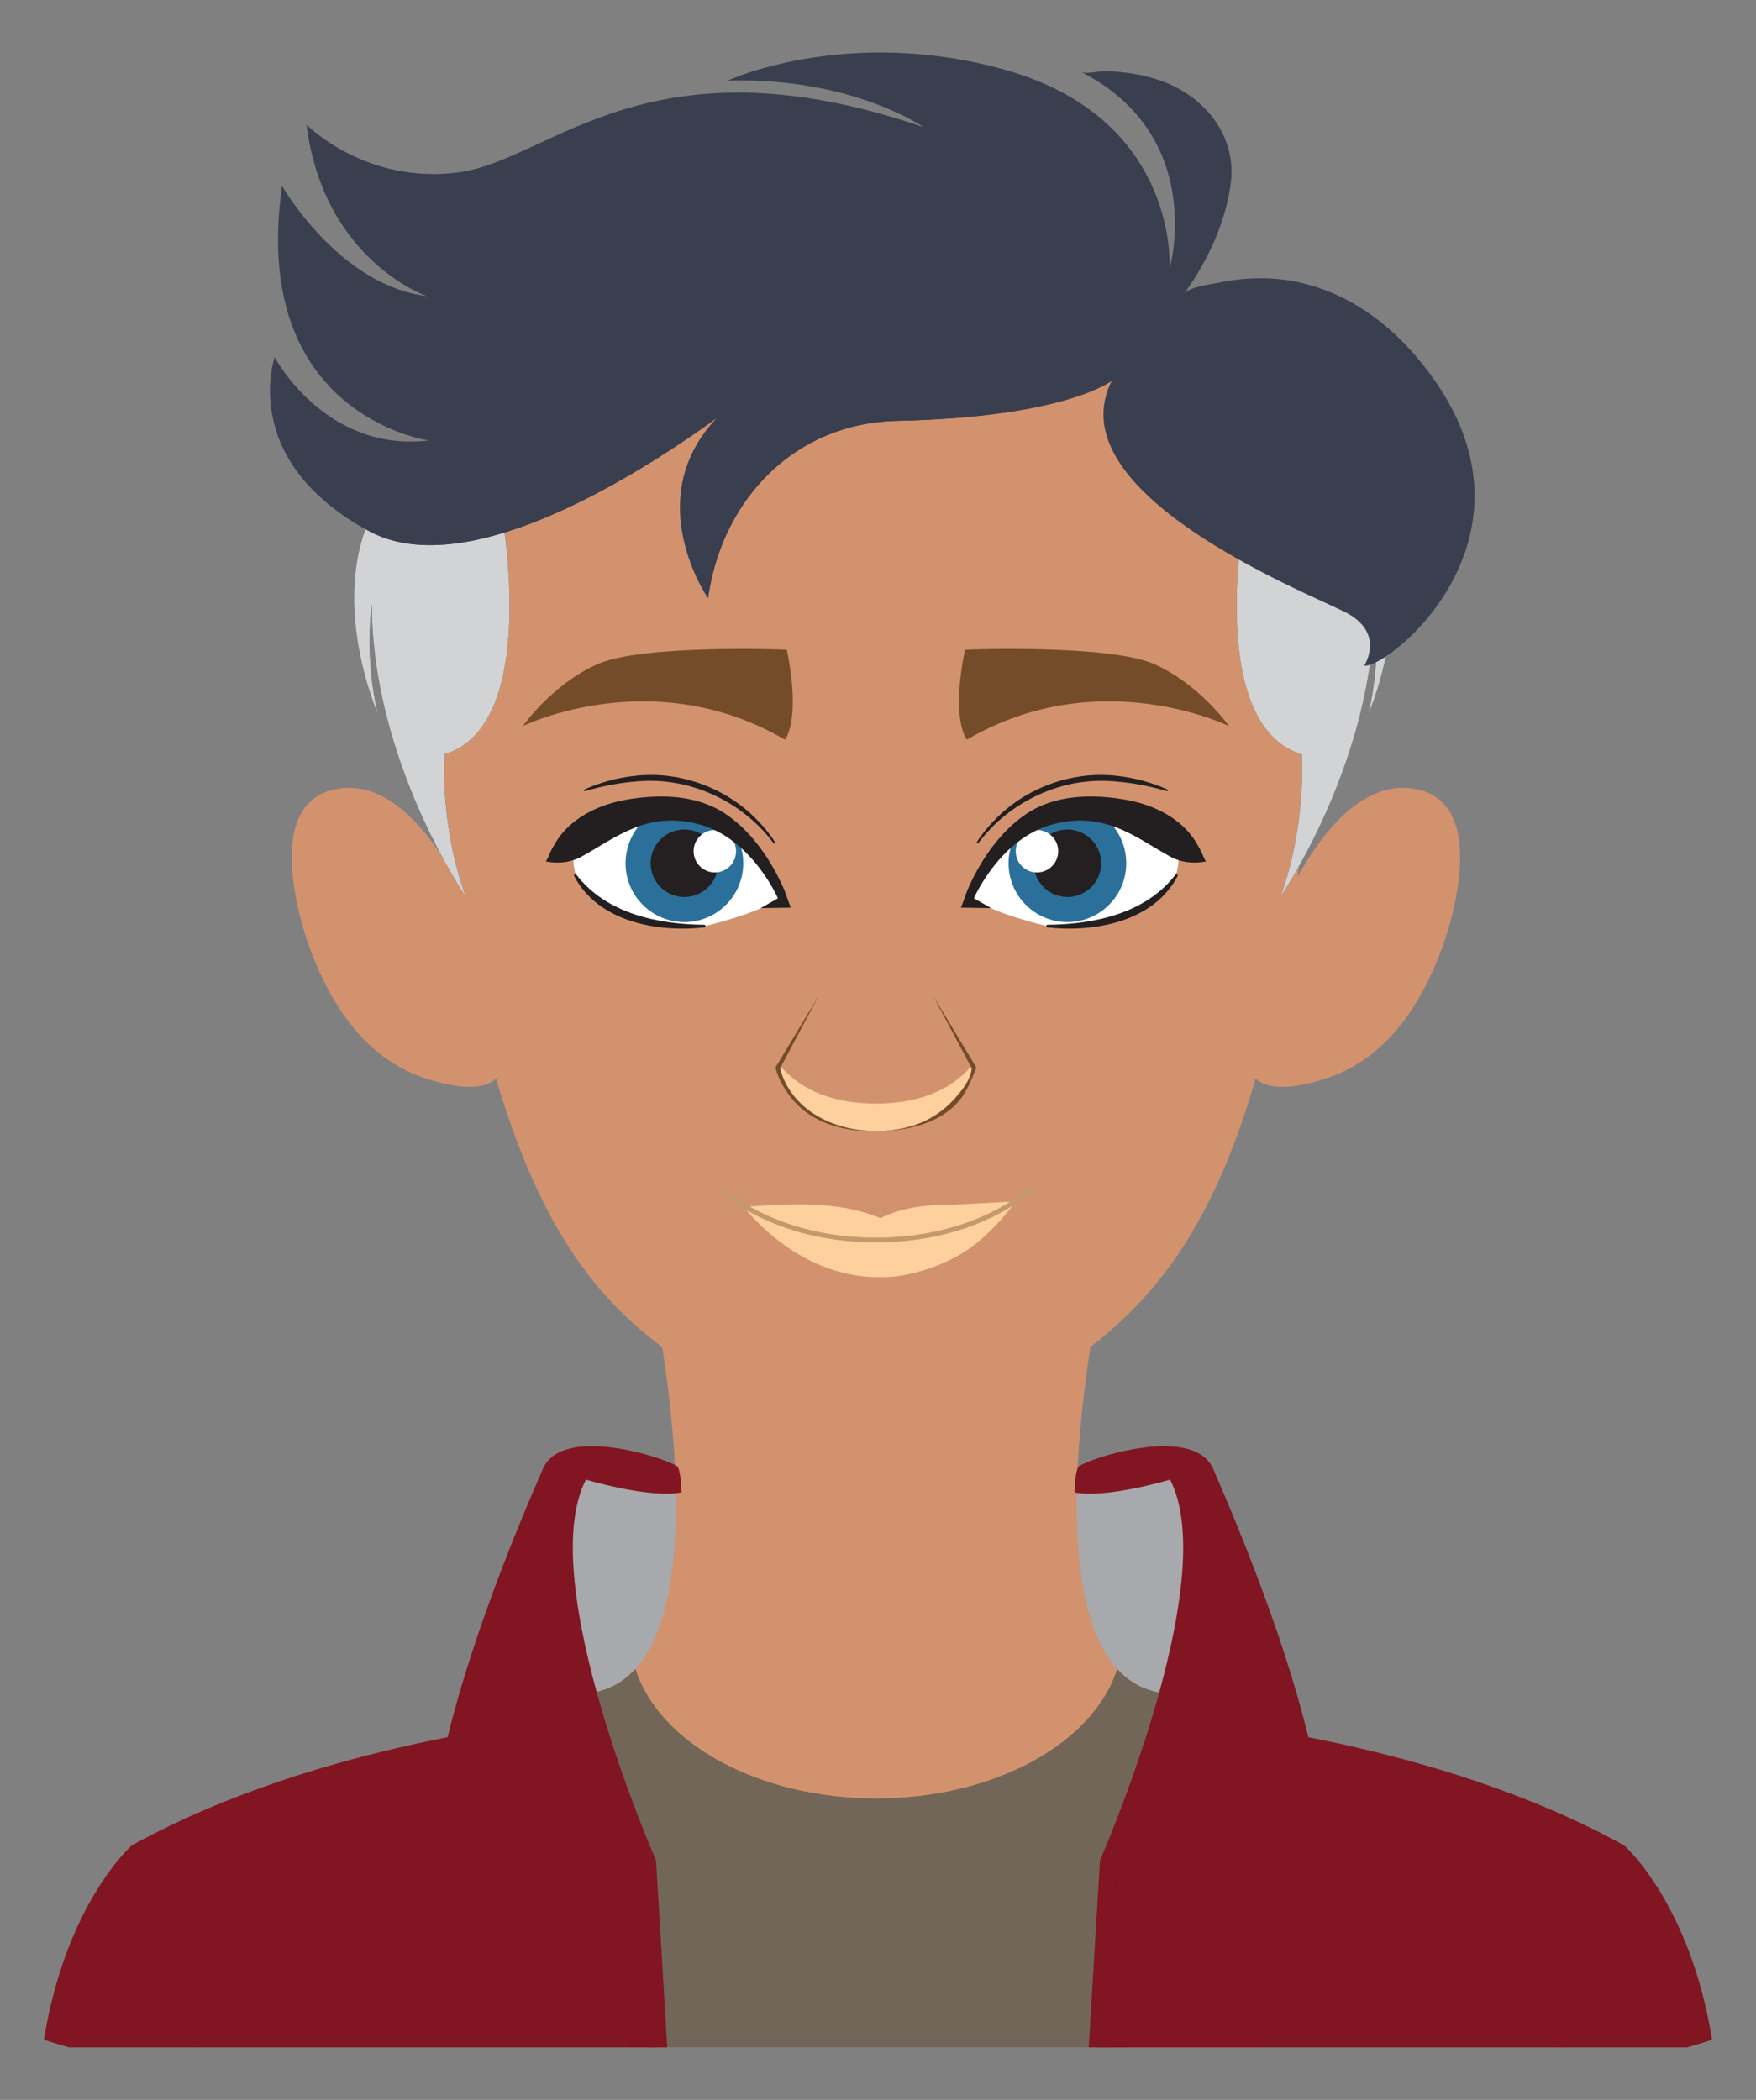 <?xml version="1.0" encoding="utf-8"?>
<!-- Generator: Adobe Illustrator 27.5.0, SVG Export Plug-In . SVG Version: 6.00 Build 0)  -->
<svg version="1.1" id="Layer_2" xmlns="http://www.w3.org/2000/svg" xmlns:xlink="http://www.w3.org/1999/xlink" x="0px" y="0px"
	 viewBox="0 0 334.465 400" style="enable-background:new 0 0 334.465 400;" xml:space="preserve">
<rect x="0" y="0" width="334.465" height="400" fill="#808080" stroke="none"/>
<g>
	<g>
		<g>
			<path style="fill:#821522;" d="M194.467,283.101l32.638-4.294c0,0,5.869,29.489,0.143,51.248
				C227.249,330.055,194.467,330.914,194.467,283.101z"/>
			<path style="fill:#A7A9AC;" d="M194.467,283.101l32.638-4.294c0,0,5.869,29.489,0.143,51.248
				C227.249,330.055,194.467,330.914,194.467,283.101z"/>
		</g>
		<g>
			<path style="fill:#821522;" d="M139.998,283.101l-32.638-4.294c0,0-5.869,29.489-0.143,51.248
				C107.216,330.055,139.998,330.914,139.998,283.101z"/>
			<path style="fill:#A7A9AC;" d="M139.998,283.101l-32.638-4.294c0,0-5.869,29.489-0.143,51.248
				C107.216,330.055,139.998,330.914,139.998,283.101z"/>
		</g>
		<g>
			<path style="fill:#D3926E;" d="M240.558,390v-64.331l-18.121-3.04c-29.295-2.238-12.643-77.682-12.643-77.682h-85.765
				c0,0,16.652,75.444-12.643,77.682l-18.122,3.04V390H240.558z"/>
			<path style="opacity:0.6;fill:#D3926E;" d="M166.209,292.942c2.981,0.414,5.844-1.973,8.398-3.135
				c3.366-1.53,6.712-3.108,10.019-4.762c6.589-3.296,13.042-6.895,19.148-11.026c0.657-0.444,1.304-0.901,1.946-1.363
				c1.288-15.078,4.075-27.708,4.075-27.708h-85.765c0,0,2.79,12.643,4.077,27.731c10.967,7.817,23.557,13.316,35.572,19.325
				C164.486,292.408,165.313,292.818,166.209,292.942z"/>
			<path style="fill:#726658;" d="M240.558,390v-64.331l-18.121-3.04c-0.563-0.043-1.108-0.116-1.638-0.212l0,0
				c-3.257-0.591-5.89-2.165-8-4.477c-4.478,14.084-23.32,24.656-45.888,24.656c-22.568,0-41.411-10.572-45.888-24.656
				c-1.531,1.677-3.336,2.966-5.456,3.773c-0.009,0.003-0.017,0.006-0.026,0.01c-0.191,0.072-0.385,0.141-0.582,0.205
				c-0.034,0.011-0.068,0.022-0.103,0.033c-0.173,0.055-0.347,0.107-0.523,0.156c-0.052,0.014-0.103,0.029-0.155,0.043
				c-0.162,0.043-0.325,0.083-0.49,0.12c-0.064,0.015-0.128,0.03-0.193,0.044c-0.158,0.034-0.318,0.064-0.479,0.093
				c-0.071,0.013-0.141,0.027-0.212,0.039c-0.166,0.028-0.335,0.051-0.504,0.074c-0.067,0.009-0.132,0.02-0.199,0.028
				c-0.236,0.028-0.474,0.053-0.716,0.071l-18.122,3.04V390H240.558z"/>
			<path style="fill:#726658;" d="M212.801,317.936c-4.475,14.086-23.319,24.661-45.89,24.661
				c-22.572,0-41.417-10.576-45.891-24.664c-2.453,2.689-5.607,4.389-9.635,4.697l-0.874,0.146
				c5.038,17.132,27.786,30.062,55.092,30.062c27.496,0,50.371-13.112,55.195-30.421
				C217.542,321.826,214.911,320.248,212.801,317.936z"/>
		</g>
		<g>
			<g>
				<path style="fill:#821522;" d="M125.401,390l-1.819-35.556l-17.16-26.743c0,0-45.687,4.012-81.345,23.846
					c0,0-12.48,10.92-16.715,36.995c0,0,1.67,0.561,4.779,1.457H125.401z"/>
				<path style="opacity:0.5;fill:#821522;" d="M97.736,365.233c3.854-2.173,7.899-4.004,12.07-5.479
					c3.679-1.301,7.799-3.192,11.778-2.539c0.159,0.026,0.216,0.206,0.193,0.34c-0.626,3.728-1.442,7.42-1.939,11.17
					c-0.838,6.329-0.968,12.763-0.44,19.125c0.06,0.717,0.131,1.433,0.208,2.149h5.795l-1.819-35.556l-17.16-26.743
					c0,0-0.731,0.064-2.078,0.216c-0.813,0.698-1.602,1.422-2.358,2.184c-5.287,5.323-9.394,11.885-12.154,18.846
					c-1.385,3.491-2.434,7.128-3.008,10.842c-0.397,2.567-1.557,7.777,0.317,9.938C88.71,371.537,96.216,366.09,97.736,365.233z"/>
				<path style="fill:#821522;" d="M30.067,359.509c-0.002,0.058,0.016,0.109,0.055,0.145c0.473,1.248,0.919,2.507,1.332,3.775
					c2.793,8.572,4.391,17.577,5.093,26.571h1.175c-0.149-1.944-0.343-3.885-0.583-5.82c-1.041-8.404-2.836-16.879-5.879-24.834
					c2.11-0.79,4.191-1.671,6.289-2.491c2.401-0.939,4.812-1.853,7.231-2.743c4.84-1.779,9.716-3.461,14.624-5.044
					c4.848-1.565,9.729-3.031,14.636-4.397c4.988-1.389,10.001-2.711,15.072-3.764c5.707-1.184,11.505-1.992,17.339-2.08
					c0.461-0.007,0.796-0.73,0.172-0.72c-10.424,0.162-20.635,2.621-30.641,5.354c-9.952,2.718-19.793,5.843-29.486,9.375
					c-2.749,1.002-5.486,2.036-8.211,3.101c-2.408,0.941-4.844,1.868-7.201,2.94c-0.73-1.874-1.531-3.719-2.409-5.526
					c-0.479-0.986-0.989-1.964-1.517-2.934c-0.324,0.173-0.647,0.348-0.97,0.524c0.007,0.014,0.015,0.027,0.023,0.041
					C27.68,353.735,28.955,356.591,30.067,359.509z"/>
			</g>
			<path style="fill:#821522;" d="M97.233,354.337c6.528-9.984,6.4-13.184,11.008-11.776c4.608,1.408,13.696,11.264,13.952,13.952
				c0.183,1.92,0.301,19.318,1.053,33.487h3.848l-2.147-35.64c0,0-23.361-53.093-13.349-72.509c0,0,12.135,3.641,18.203,2.427
				c0,0-0.056-3.67-0.696-4.822s-21.888-8.576-25.728,0.384c-3.84,8.96-29.184,66.177-18.944,86.145
				C84.433,365.985,90.705,364.321,97.233,354.337z"/>
		</g>
		<g>
			<g>
				<path style="fill:#821522;" d="M321.325,390c3.109-0.897,4.779-1.457,4.779-1.457c-4.234-26.075-16.715-36.995-16.715-36.995
					c-35.658-19.835-81.345-23.846-81.345-23.846l-17.16,26.743L209.064,390H321.325z"/>
				<path style="opacity:0.5;fill:#821522;" d="M214.859,390c0.077-0.716,0.148-1.432,0.208-2.149
					c0.528-6.362,0.398-12.795-0.44-19.125c-0.496-3.75-1.313-7.442-1.939-11.17c-0.023-0.135,0.034-0.314,0.193-0.34
					c3.98-0.653,8.099,1.238,11.778,2.539c4.171,1.475,8.216,3.306,12.07,5.479c1.52,0.857,9.025,6.303,10.595,4.493
					c1.874-2.161,0.714-7.371,0.317-9.938c-0.574-3.714-1.623-7.351-3.008-10.842c-2.761-6.961-6.867-13.523-12.154-18.846
					c-0.756-0.761-1.546-1.486-2.358-2.184c-1.346-0.152-2.078-0.216-2.078-0.216l-17.16,26.743L209.064,390H214.859z"/>
				<path style="fill:#821522;" d="M228.015,338.827c5.834,0.088,11.632,0.895,17.339,2.08c5.071,1.053,10.084,2.375,15.072,3.764
					c4.908,1.367,9.788,2.833,14.636,4.397c4.908,1.584,9.784,3.265,14.624,5.044c2.42,0.89,4.83,1.804,7.231,2.743
					c2.098,0.82,4.179,1.701,6.289,2.491c-3.043,7.955-4.838,16.431-5.879,24.834c-0.24,1.935-0.434,3.876-0.583,5.82h1.175
					c0.702-8.993,2.3-17.999,5.093-26.571c0.413-1.268,0.859-2.527,1.332-3.775c0.039-0.036,0.058-0.087,0.055-0.145
					c1.111-2.918,2.387-5.774,3.858-8.528c0.007-0.014,0.015-0.027,0.023-0.041c-0.323-0.176-0.646-0.35-0.97-0.524
					c-0.527,0.97-1.037,1.948-1.517,2.934c-0.878,1.807-1.679,3.651-2.409,5.526c-2.357-1.072-4.793-1.998-7.201-2.94
					c-2.725-1.065-5.462-2.099-8.211-3.101c-9.693-3.532-19.534-6.657-29.486-9.375c-10.006-2.733-20.217-5.192-30.641-5.354
					C227.219,338.096,227.553,338.82,228.015,338.827z"/>
			</g>
			<path style="fill:#821522;" d="M222.867,281.85c10.012,19.417-13.349,72.509-13.349,72.509L207.371,390h3.848
				c0.752-14.17,0.87-31.567,1.053-33.487c0.256-2.688,9.344-12.544,13.952-13.952c4.608-1.408,4.48,1.792,11.008,11.776
				c6.528,9.984,12.8,11.648,12.8,11.648c10.24-19.968-15.104-77.185-18.944-86.145c-3.84-8.96-25.088-1.536-25.728-0.384
				s-0.696,4.822-0.696,4.822C210.732,285.491,222.867,281.85,222.867,281.85z"/>
		</g>
	</g>
	<g>
		<g>
			<path style="fill:#D3926E;" d="M86.081,77.817c0,0-9.504,63.229,7.787,125.379c1.419,5.098,3.032,10.146,4.93,15.088
				c4.474,11.654,10.481,22.732,19.451,31.565c12.795,12.598,29.612,19.621,45.429,27.531c0.809,0.404,1.636,0.814,2.531,0.939
				c2.981,0.414,5.844-1.974,8.398-3.135c3.366-1.53,6.712-3.108,10.019-4.763c6.589-3.296,13.042-6.895,19.148-11.026
				c8.096-5.478,15.1-12.309,20.58-20.418c7.313-10.823,11.961-23.263,15.444-35.781c17.292-62.15,7.788-125.379,7.788-125.379
				s-23.919-26.772-79.866-26.772C111.773,51.045,86.081,77.817,86.081,77.817z"/>
			<path style="opacity:0.7;fill:#D3926E;" d="M247.585,77.817c0,0-23.919-26.772-79.866-26.772
				c-55.946,0-81.638,26.772-81.638,26.772s-9.504,63.229,7.787,125.379c0.64,2.299,1.322,4.587,2.049,6.861
				c-4.174-19.067-11.209-58.158-0.686-65.674c14.029-10.02,4.867-32.925,7.444-36.646c2.577-3.722,28.057-17.178,28.057-17.178
				s-2.29,20.327,6.871,23.763c0,0,6.585-23.477,29.203-24.908c22.618-1.432,41.514-11.166,41.514-11.166
				s-4.867,20.041,24.622,32.352c0,0-2.615,26.936,15.012,33.08c0.498,0.173,0.986,0.386,1.467,0.626
				C251.901,106.544,247.585,77.817,247.585,77.817z"/>
			<g>
				<g>
					<path style="fill:#FED09E;" d="M166.916,210.206h-0.167c-9.783,0-15.266-3.717-18.293-7.337l-0.305,0.538
						c0,0,2.357,12.035,18.611,12.035h0.143c16.253,0,18.611-12.035,18.611-12.035l-0.305-0.538
						C182.182,206.488,176.699,210.206,166.916,210.206z"/>
					<path style="fill:#754C29;" d="M177.698,189.635l8.187,13.562c0.055,0.092,0.069,0.196,0.047,0.294
						c-0.792,1.958-1.559,3.783-2.711,5.535c-3.785,5.02-10.423,6.44-16.388,6.422c-6.118,0.137-12.379-1.445-16.275-6.51
						c-1.247-1.624-2.258-3.403-2.822-5.447c-0.022-0.102-0.005-0.209,0.047-0.293l8.185-13.562l-7.447,13.981l0.047-0.291
						c0.383,1.866,1.32,3.703,2.487,5.227c4.912,6.33,14.236,8.042,21.717,6.178c3.821-0.946,7.308-3.175,9.728-6.265
						c1.272-1.418,2.449-3.2,2.597-5.138c0.001-0.006,0.048,0.292,0.048,0.291L177.698,189.635L177.698,189.635z"/>
				</g>
				<g>
					<g>
						<path style="fill:#754C29;" d="M99.586,138.311c0,0,24.681-12.156,49.914,2.579c0,0,3.131-3.499,0.368-17.129
							c0,0-27.444-1.105-36.1,2.763C105.111,130.392,99.586,138.311,99.586,138.311z"/>
						<g>
							<path style="fill:#FFFFFF;" d="M109.628,161.305c0,0-1.948,5.4,2.744,8.587c4.692,3.187,9.087,6.365,21.891,6.512
								c0,0,10.722-2.497,13.91-5.29l-0.006-1.708c0,0-7.773-15.486-21.029-14.642S109.628,161.305,109.628,161.305z"/>
							<path style="fill:#231F20;" d="M147.341,160.619c-5.987-8.029-16.089-12.723-26.088-11.764
								c-3.309,0.244-6.594,0.907-9.832,1.834c-0.088,0.025-0.18-0.025-0.205-0.113c-0.023-0.08,0.018-0.164,0.092-0.197
								c3.104-1.369,6.438-2.28,9.853-2.616c8.564-0.916,17.391,2.418,23.291,8.675c1.174,1.237,2.27,2.543,3.168,4.005
								c0.048,0.078,0.023,0.179-0.054,0.227C147.488,160.718,147.389,160.693,147.341,160.619L147.341,160.619z"/>
							<g>
								<path style="fill:#231F20;" d="M134.182,176.65c-8.974,1.016-20.26-1.062-24.816-9.76c-0.146-0.262,0.248-0.514,0.421-0.262
									c5.668,7.384,15.495,9.448,24.351,9.529C134.438,176.135,134.493,176.618,134.182,176.65L134.182,176.65z"/>
							</g>
							<g>
								<circle style="fill:#2A709B;" cx="130.357" cy="164.433" r="11.209"/>
								<circle style="fill:#241F20;" cx="130.357" cy="164.433" r="6.427"/>
								<path style="fill:#FFFFFF;" d="M132.111,162.147c0,2.233,1.811,4.044,4.044,4.044c2.233,0,4.044-1.81,4.044-4.044
									c0-2.233-1.811-4.044-4.044-4.044C133.921,158.103,132.111,159.913,132.111,162.147z"/>
							</g>
							<path style="fill:#231F20;" d="M150.661,172.891c-0.102,0.002-1.135-3.045-1.221-3.246c-1.086-2.529-2.407-4.965-3.977-7.225
								c-1.956-2.815-4.328-5.382-7.171-7.318c-4.781-3.255-10.65-3.758-16.255-3.165c-1.972,0.209-3.934,0.555-5.834,1.127
								c-3.754,1.129-7.38,3.222-9.718,6.434c-0.61,0.839-1.11,1.75-1.59,2.663c-0.096,0.183-0.792,1.962-0.992,1.923
								c2.176,0.421,4.618,0.333,6.961-0.965c6.574-3.642,12.526-8.795,22.475-6.041c9.949,2.754,14.835,14.036,14.835,14.036
								l-3.287,1.866C144.886,172.98,150.66,172.891,150.661,172.891z"/>
						</g>
					</g>
					<g>
						<path style="fill:#754C29;" d="M234.079,138.311c0,0-24.681-12.156-49.914,2.579c0,0-3.131-3.499-0.368-17.129
							c0,0,27.444-1.105,36.1,2.763C228.554,130.392,234.079,138.311,234.079,138.311z"/>
						<g>
							<path style="fill:#FFFFFF;" d="M224.037,161.305c0,0,1.948,5.4-2.744,8.587c-4.692,3.187-9.087,6.365-21.891,6.512
								c0,0-10.722-2.497-13.91-5.29l0.006-1.708c0,0,7.773-15.486,21.03-14.642C219.784,155.608,224.037,161.305,224.037,161.305z"
								/>
							<path style="fill:#231F20;" d="M186.325,160.619c5.987-8.029,16.089-12.723,26.088-11.764
								c3.309,0.244,6.594,0.907,9.832,1.834c0.088,0.025,0.179-0.025,0.205-0.113c0.023-0.08-0.018-0.164-0.092-0.197
								c-3.104-1.369-6.438-2.28-9.853-2.616c-8.564-0.916-17.391,2.418-23.291,8.675c-1.174,1.237-2.27,2.543-3.168,4.005
								c-0.048,0.078-0.023,0.179,0.054,0.227C186.177,160.718,186.276,160.693,186.325,160.619L186.325,160.619z"/>
							<g>
								<path style="fill:#231F20;" d="M199.483,176.65c8.974,1.016,20.26-1.062,24.816-9.76c0.146-0.262-0.248-0.514-0.421-0.262
									c-5.668,7.384-15.495,9.448-24.351,9.529C199.227,176.135,199.172,176.618,199.483,176.65L199.483,176.65z"/>
							</g>
							<g>
								<circle style="fill:#2A709B;" cx="203.309" cy="164.433" r="11.209"/>
								<circle style="fill:#241F20;" cx="203.309" cy="164.433" r="6.427"/>
								<path style="fill:#FFFFFF;" d="M201.554,162.147c0,2.233-1.811,4.044-4.044,4.044c-2.233,0-4.044-1.81-4.044-4.044
									c0-2.233,1.811-4.044,4.044-4.044C199.744,158.103,201.554,159.913,201.554,162.147z"/>
							</g>
							<path style="fill:#231F20;" d="M183.005,172.891c0.102,0.002,1.135-3.045,1.221-3.246c1.086-2.529,2.407-4.965,3.977-7.225
								c1.956-2.815,4.328-5.382,7.171-7.318c4.781-3.255,10.65-3.758,16.255-3.165c1.972,0.209,3.934,0.555,5.834,1.127
								c3.754,1.129,7.38,3.222,9.718,6.434c0.61,0.839,1.11,1.75,1.59,2.663c0.096,0.183,0.792,1.962,0.992,1.923
								c-2.176,0.421-4.618,0.333-6.961-0.965c-6.574-3.642-12.526-8.795-22.475-6.041c-9.949,2.754-14.835,14.036-14.835,14.036
								l3.287,1.866C188.779,172.98,183.005,172.891,183.005,172.891z"/>
						</g>
					</g>
				</g>
				<g>
					<path style="fill:#FED09E;" d="M167.788,243.285c1.211,0,2.348-0.049,3.562-0.246c1.248-0.203,2.485-0.477,3.703-0.817
						c2.437-0.682,4.799-1.631,7.033-2.819c4.422-2.352,8.355-6.502,11.371-10.506c-4.353,0.101-8.706,0.522-13.06,0.571
						c-4.354,0.049-8.803,0.615-12.686,2.584c-8.134-3.383-17.299-2.792-26.085-2.145c3.2,3.781,6.983,7.107,11.316,9.506
						c4.391,2.431,9.342,3.872,14.377,3.872H167.788z"/>
					<g>
						<path style="fill:#C49A6C;" d="M166.98,236.654h-0.294c-0.009,0-0.018,0-0.028-0.001c-19.551-0.103-29.395-9.616-29.492-9.713
							c-0.172-0.17-0.173-0.446-0.004-0.618c0.17-0.172,0.447-0.173,0.618-0.004c0.096,0.094,9.769,9.413,29.052,9.461
							c19.283-0.048,28.957-9.367,29.052-9.461c0.172-0.169,0.449-0.168,0.618,0.004c0.17,0.172,0.168,0.448-0.003,0.618
							c-0.098,0.096-9.942,9.609-29.493,9.713C166.998,236.654,166.989,236.654,166.98,236.654z"/>
					</g>
					<g>
						<path style="fill:#C49A6C;" d="M166.98,236.654h-0.294c-0.009,0-0.018,0-0.028-0.001c-19.551-0.103-29.395-9.616-29.492-9.713
							c-0.172-0.17-0.173-0.446-0.004-0.618c0.17-0.172,0.447-0.173,0.618-0.004c0.096,0.094,9.769,9.413,29.052,9.461
							c19.283-0.048,28.957-9.367,29.052-9.461c0.172-0.169,0.449-0.168,0.618,0.004c0.17,0.172,0.168,0.448-0.003,0.618
							c-0.098,0.096-9.942,9.609-29.493,9.713C166.998,236.654,166.989,236.654,166.98,236.654z"/>
					</g>
				</g>
			</g>
			<g>
				<g>
					<path style="fill:#D3926E;" d="M243.199,175.338c0.247-0.722,11.198-29.161,27.372-24.821
						c6.232,1.672,7.752,7.935,7.513,13.745c-0.349,8.496-3.33,17.758-7.447,25.18c-3.795,6.84-9.4,12.822-16.876,15.555
						c-4.149,1.517-13.283,4.243-15.864-1.232c-0.929-1.97-0.497-4.383,0.095-6.38C242.931,180.705,243.199,175.338,243.199,175.338
						z"/>
					<path style="fill:#D3926E;" d="M257.507,193.676c0,0,8.582-0.263,13.826-11.672c5.244-11.409,3.798-25.468-3.022-25.276
						c-6.82,0.192-18.611,18.949-18.611,18.949s7.833,3.405,1.949,10.7c0,0,12.017-1.948,11.852-9.095
						c-0.164-7.147-7.384-7.428-7.384-7.428s10.403-12.729,14.595-9.083C274.904,164.418,269.333,191.383,257.507,193.676z"/>
				</g>
				<g>
					<path style="fill:#D3926E;" d="M90.467,175.338c-0.247-0.722-11.198-29.161-27.372-24.821
						c-6.232,1.672-7.752,7.935-7.513,13.745c0.349,8.496,3.33,17.758,7.447,25.18c3.795,6.84,9.4,12.822,16.876,15.555
						c4.149,1.517,13.283,4.243,15.864-1.232c0.929-1.97,0.497-4.383-0.094-6.38C90.734,180.705,90.467,175.338,90.467,175.338z"/>
					<path style="fill:#D3926E;" d="M76.158,193.676c0,0-8.582-0.263-13.826-11.672s-3.798-25.468,3.022-25.276
						c6.82,0.192,18.611,18.949,18.611,18.949s-7.833,3.405-1.949,10.7c0,0-12.017-1.948-11.852-9.095
						c0.164-7.147,7.384-7.428,7.384-7.428s-10.403-12.729-14.595-9.083C58.762,164.418,64.332,191.383,76.158,193.676z"/>
				</g>
			</g>
		</g>
		<g>
			<path style="fill:#3A3F4F;" d="M95.404,96.828c0,0,7.872,41.281-10.752,46.85c0,0-0.96,13.248,4.032,27.073
				c0,0-17.857-25.921-17.857-55.682c0,0-1.536,9.984,1.152,20.929c0,0-12.096-27.265,3.264-44.738
				C90.603,73.787,95.404,96.828,95.404,96.828z"/>
			<path style="fill:#D1D3D4;" d="M95.404,96.828c0,0,7.872,41.281-10.752,46.85c0,0-0.96,13.248,4.032,27.073
				c0,0-17.857-25.921-17.857-55.682c0,0-1.536,9.984,1.152,20.929c0,0-12.096-27.265,3.264-44.738
				C90.603,73.787,95.404,96.828,95.404,96.828z"/>
		</g>
		<g>
			<path style="fill:#3A3F4F;" d="M237.201,96.828c0,0-7.872,41.281,10.752,46.85c0,0,0.96,13.248-4.032,27.073
				c0,0,17.857-25.921,17.857-55.682c0,0,1.536,9.984-1.152,20.929c0,0,12.096-27.265-3.264-44.738
				C242.001,73.787,237.201,96.828,237.201,96.828z"/>
			<path style="fill:#D1D3D4;" d="M237.201,96.828c0,0-7.872,41.281,10.752,46.85c0,0,0.96,13.248-4.032,27.073
				c0,0,17.857-25.921,17.857-55.682c0,0,1.536,9.984-1.152,20.929c0,0,12.096-27.265-3.264-44.738
				C242.001,73.787,237.201,96.828,237.201,96.828z"/>
		</g>
		<g>
			<path style="fill:#3A3F4F;" d="M211.808,72.478c0,0-8.627,6.995-41.037,7.694c-18.991,0.41-32.739,14.384-35.734,32.625
				c-0.064,0.393-0.13,0.787-0.172,1.183c0,0-17.487-25.181,10.725-41.27c0,0-50.363,41.969-75.311,28.446
				C45.33,87.633,52.325,68.048,52.325,68.048s9.56,18.187,29.378,15.855c0,0-34.275-4.663-27.979-48.498
				c0,0,10.726,18.886,27.513,20.985c0,0-19.586-6.762-22.85-32.643c0,0,11.192,11.425,28.912,9.093
				c17.72-2.332,36.14-26.58,88.601-8.627c0,0-13.757-9.56-37.306-8.86c0,0,22.617-10.492,52.695-2.098
				c30.078,8.394,31.71,32.409,31.477,38.005c0,0,7.228-25.181-16.787-37.539c0.826,0.425,3.487-0.191,4.435-0.17
				c3.438,0.075,6.899,0.57,10.171,1.646c8.585,2.824,15.044,10.426,13.833,19.744c-0.969,7.455-4.457,14.912-8.853,20.983
				c0.931-1.286,5.318-1.817,6.693-2.103c5.098-1.058,10.546-1.142,15.624,0.062c10.954,2.596,19.485,9.963,25.714,19.062
				c20.751,30.311-9.093,54.327-13.757,53.86c0,0,4.197-6.295-3.73-10.259C248.181,112.582,200.849,93.696,211.808,72.478z"/>
			<g>
				<path style="fill:#3A3F4F;" d="M155.577,80.003c-22.784,8.43-20.712,33.978-20.712,33.978c0.042-0.396,0.108-0.79,0.172-1.183
					c2.996-18.241,16.743-32.215,35.734-32.625c32.41-0.699,41.037-7.694,41.037-7.694c-0.42,0.814-0.745,1.624-0.999,2.431
					c3.812-8.13,5.147-15.639,5.147-15.639C211.171,72.712,178.361,71.573,155.577,80.003z"/>
				<path style="fill:#3A3F4F;" d="M70.279,101.157c17.863,9.683,48.75-9.081,64.857-20.521c1.406-2.614,2.214-4.962,2.214-4.962
					S99.983,98.686,81.755,99.142c-18.228,0.456-28.708-16.405-28.708-16.405l-0.23-0.062
					C54.884,88.625,59.721,95.434,70.279,101.157z"/>
			</g>
		</g>
	</g>
</g>
</svg>
